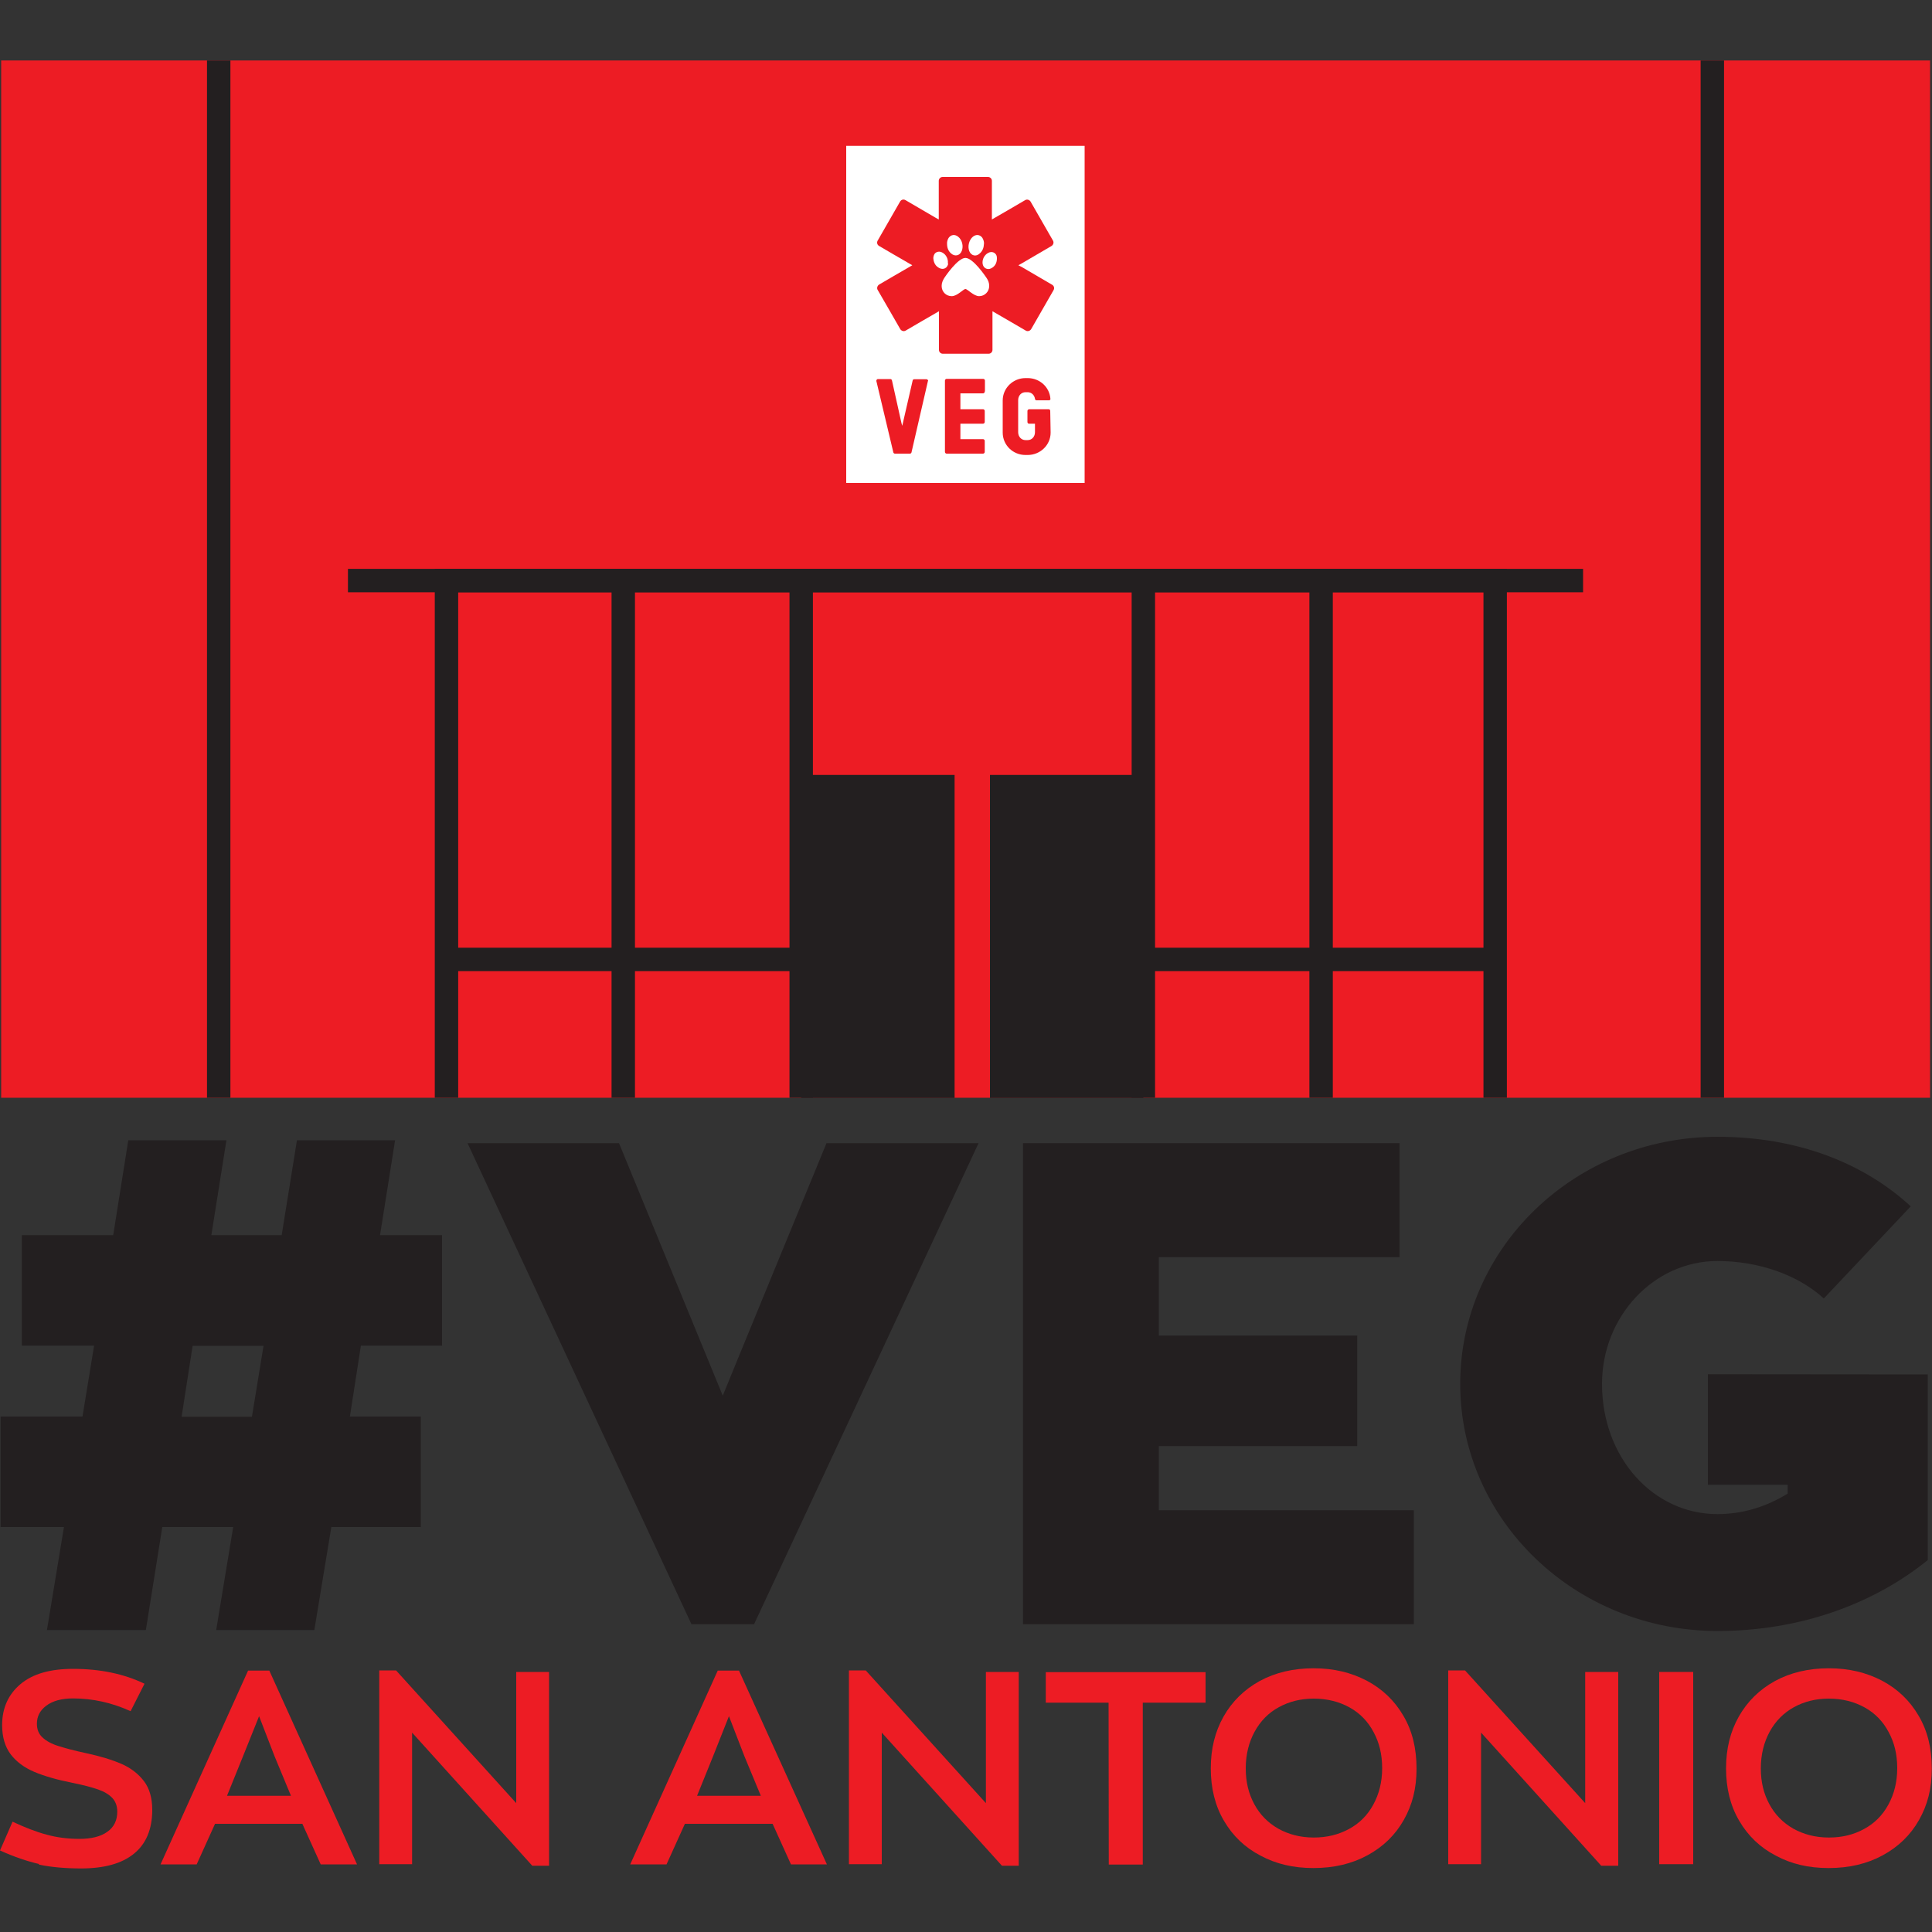 <?xml version="1.0" encoding="UTF-8"?>
<!-- Generator: Adobe Illustrator 28.2.0, SVG Export Plug-In . SVG Version: 6.00 Build 0)  -->
<svg xmlns="http://www.w3.org/2000/svg" xmlns:xlink="http://www.w3.org/1999/xlink" version="1.1" id="Layer_1" x="0px" y="0px" viewBox="0 0 1000 1000" style="enable-background:new 0 0 1000 1000;" xml:space="preserve">
<rect x="0" y="0" width="1000" height="1000" fill="#333333" stroke="none"/>
<style type="text/css">
	.st0{fill:#231F20;}
	.st1{fill:#ED1C24;}
	.st2{fill:#FFFFFF;}
	.st3{fill:none;stroke:#231F20;stroke-width:12.119;stroke-miterlimit:10;}
</style>
<g>
	<g>
		<path class="st0" d="M153.7,590.2h50.8l-7.8,49.1h32.1v57.2h-42l-5.7,36.7h36.7v57.2h-46.3l-8.8,53.3h-50.8l8.8-53.3H84l-8.5,53.3    H24.3l8.8-53.3H0.3v-57.2h42.4l6-36.7H11.3v-57.2h47.3l7.8-49.1h50.8l-7.8,49.1h36.4L153.7,590.2L153.7,590.2z M136.4,696.6H99.7    L94,733.3h36.4L136.4,696.6z"></path>
		<path class="st0" d="M427.8,591.7h78.7l-116.2,249h-32.4L242,591.7h78.4l53.7,130.7C374,722.4,427.8,591.7,427.8,591.7z"></path>
		<path class="st0" d="M731.8,781.7v59H529.5v-249h194.9v59H599.8v40.6h102.7v57.2H599.8v33.2L731.8,781.7L731.8,781.7z"></path>
		<path class="st0" d="M997.8,711.4v96.1c-27.9,22.6-66,36.7-108.8,36.7c-73.4,0-133.2-57.2-133.2-127.9S815.5,588.4,889,588.4    c41.7,0,75.9,13.8,100,36L944,672.1c-13.4-12.3-33.9-19.4-55.1-19.4c-32.8,0-59.7,28.6-59.7,63.6c0,38.5,26.8,67.4,59.7,67.4    c13.4,0,25.4-3.9,36.4-10.6v-4.6H884v-57.2L997.8,711.4L997.8,711.4z"></path>
	</g>
	<g>
		<path class="st1" d="M20.2,964.8c-6.1-1.4-12.9-3.7-20.2-7l6.5-14.9c6.4,3,12.3,5.3,17.6,6.7c5.4,1.5,11.1,2.2,17.1,2.2    s11-1.2,14.4-3.7c3.4-2.4,5.1-5.9,5.1-10.4c0-2.9-0.9-5.3-2.6-7.1s-4.2-3.3-7.4-4.4c-3.2-1.1-7.6-2.3-13.2-3.4    c-8-1.6-14.6-3.5-19.8-5.7c-5.2-2.2-9.3-5.3-12.2-9.1c-2.9-3.9-4.4-8.9-4.4-15.1c0-8.8,3.2-15.9,9.5-21.2    c6.3-5.3,15.3-7.9,27.2-7.9c14.1,0,26.4,2.6,37,7.7l-7.2,14.2c-9.7-4.4-19.6-6.6-29.8-6.6c-6,0-10.6,1.3-13.9,3.8    s-4.8,5.6-4.8,9.3c0,2.9,0.9,5.3,2.9,7.1c1.9,1.8,4.6,3.3,8.1,4.4c3.5,1.1,8.2,2.4,14.3,3.7c7.5,1.6,13.7,3.5,18.5,5.6    c4.8,2.1,8.7,5.1,11.6,8.9c2.9,3.8,4.3,8.8,4.3,14.9c0,10-3.2,17.6-9.5,22.7c-6.3,5.1-15.4,7.6-27.3,7.6c-8.5,0-15.8-0.7-21.9-2    L20.2,964.8z"></path>
		<path class="st1" d="M156.8,944h-45.5l-9.5,21H83.1l45.3-100.3h11L184.8,965H166l-9.5-21H156.8z M125.8,909l-8.3,20.5h33.1    l-8.5-20.5l-8-20.7C134.1,888.3,125.8,909,125.8,909z"></path>
		<path class="st1" d="M284.2,865.4v100.3h-8.7l-62.2-68.9v68.1h-17V864.6h8.7l62.2,68.7v-67.9C267.1,865.4,284.2,865.4,284.2,865.4    z"></path>
		<path class="st1" d="M400,944h-45.5l-9.5,21h-18.8l45.3-100.3h11L428,965h-18.6l-9.5-21H400z M369.1,909l-8.3,20.5h33l-8.5-20.5    l-8-20.7L369.1,909z"></path>
		<path class="st1" d="M527.3,865.4v100.3h-8.7l-62.2-68.9v68.1h-17V864.6h8.7l62.2,68.7v-67.9H527.3L527.3,865.4z"></path>
		<path class="st1" d="M573.8,881.3h-32.5v-15.8H624v15.8h-32.5v83.8h-17.6L573.8,881.3L573.8,881.3z"></path>
		<path class="st1" d="M652.5,960.5c-8.1-4.2-14.4-10.2-19-18.1c-4.6-7.8-6.8-16.9-6.8-27.1c0-10.2,2.2-19,6.6-26.8    s10.7-14,18.7-18.4c8.1-4.4,17.4-6.6,27.9-6.6s19.4,2.2,27.5,6.4c8.1,4.3,14.4,10.3,19,18.2c4.6,7.8,6.8,16.9,6.8,27.3    s-2.2,18.8-6.6,26.6c-4.4,7.8-10.7,13.9-18.8,18.3c-8.1,4.4-17.4,6.6-28,6.6C669.5,966.9,660.5,964.8,652.5,960.5L652.5,960.5z     M698.2,946.7c5.4-2.9,9.6-7.1,12.6-12.6s4.6-11.7,4.6-18.9c0-7.2-1.5-13.2-4.4-18.6c-2.9-5.5-7-9.8-12.4-12.8    c-5.4-3-11.6-4.6-18.6-4.6c-6.7,0-12.7,1.5-18,4.4c-5.4,2.9-9.6,7.2-12.6,12.7s-4.6,11.8-4.6,19s1.5,13.1,4.4,18.5    c2.9,5.4,7,9.6,12.4,12.7c5.4,3,11.5,4.6,18.4,4.6S692.8,949.6,698.2,946.7z"></path>
		<path class="st1" d="M837.6,865.4v100.3h-8.8l-62.2-68.9v68.1h-17V864.6h8.7l62.2,68.7v-67.9H837.6L837.6,865.4z"></path>
		<path class="st1" d="M858.8,865.4h17.6v99.5h-17.6V865.4z"></path>
		<path class="st1" d="M919.2,960.5c-8.1-4.2-14.4-10.2-19-18.1c-4.6-7.8-6.8-16.9-6.8-27.1c0-10.2,2.2-19,6.6-26.8    c4.4-7.8,10.7-14,18.7-18.4c8.1-4.4,17.4-6.6,27.9-6.6s19.4,2.2,27.5,6.4c8.1,4.3,14.4,10.3,19,18.2c4.6,7.8,6.8,16.9,6.8,27.3    s-2.2,18.8-6.6,26.6c-4.4,7.8-10.7,13.9-18.8,18.3c-8.1,4.4-17.4,6.6-28,6.6C936.1,966.9,927.2,964.8,919.2,960.5L919.2,960.5z     M964.8,946.7c5.4-2.9,9.6-7.1,12.6-12.6s4.6-11.7,4.6-18.9c0-7.2-1.5-13.2-4.4-18.6c-2.9-5.5-7-9.8-12.4-12.8s-11.6-4.6-18.6-4.6    c-6.7,0-12.7,1.5-18,4.4c-5.3,2.9-9.6,7.2-12.6,12.7s-4.6,11.8-4.6,19s1.5,13.1,4.4,18.5c2.9,5.4,7,9.6,12.4,12.7    c5.4,3,11.5,4.6,18.4,4.6C953.6,951.1,959.5,949.6,964.8,946.7L964.8,946.7z"></path>
	</g>
	<rect x="0.6" y="31.3" class="st1" width="998.4" height="536.9"></rect>
	<g>
		<path class="st2" d="M438,75.5v174.5h123.4V75.5H438z M480.3,197.2l-8.5,36.9c-0.1,0.4-0.4,0.7-0.8,0.7l0,0l0,0l0,0h-7.8l0,0    c-0.4,0-0.7-0.3-0.8-0.6l-8.8-37v-0.1c0-0.5,0.4-0.9,0.8-0.9h6.4c0.5,0,0.8,0.3,0.9,0.8l0,0l4.9,22c0.1,0.5,0.3,0.9,0.4,1.4    l5.4-23.5c0.1-0.4,0.4-0.6,0.8-0.6h6.3c0.5,0,0.9,0.4,0.9,0.9L480.3,197.2L480.3,197.2z M509.7,202.7c0,0.5-0.4,0.9-0.9,0.9h-11.7    v8.2h11.7c0.5,0,0.9,0.4,0.9,0.9v5.7c0,0.5-0.4,0.9-0.9,0.9h-11.7v8h11.7c0.5,0,0.9,0.4,0.9,0.9v5.7c0,0.5-0.4,0.9-0.9,0.9H490    c-0.5,0-0.9-0.4-0.9-0.9v-36.9c0-0.5,0.4-0.9,0.9-0.9h18.9c0.5,0,0.9,0.4,0.9,0.9v5.6H509.7z M543.8,223.9    c0,6.5-5.4,11.6-11.9,11.6h-1.1c-6.5,0-11.8-5.1-11.8-11.6v-16.6c0-6.5,5.4-11.6,11.8-11.6h1.1c6.3,0,11.4,4.7,11.8,10.8    c0,0.5-0.4,0.7-0.8,0.7h-6.4c-0.4,0-0.8-0.3-0.8-0.8l0,0c-0.3-1.9-1.8-3.4-3.8-3.4h-1.1c-2.3,0-3.8,1.9-3.8,4.1v16.6    c0,2.3,1.6,4.1,3.8,4.1h1.1c2.3,0,3.8-1.9,3.8-4.1v-4.4h-3.1c-0.5,0-0.8-0.4-0.8-0.9v-5.7c0-0.5,0.4-0.8,0.8-0.9h10.2    c0.5,0,0.8,0.4,0.8,0.9L543.8,223.9L543.8,223.9z M529.2,138.4L529.2,138.4l7.7,4.5l7.7,4.5c1,0.6,1.3,1.8,0.7,2.8l-5.8,10.1    l-5.8,10.1c-0.6,0.9-1.8,1.3-2.8,0.7l-7.7-4.5l-9.5-5.5v20c0,1.1-0.9,2-2,2H488c-1.1,0-2-0.9-2-2v-20l-9.5,5.5l-7.7,4.5    c-1,0.6-2.2,0.2-2.8-0.7l-5.8-10.1l-5.9-10.2c-0.6-0.9-0.2-2.2,0.7-2.8l7.7-4.5l9.5-5.5l-9.5-5.5l-7.7-4.5c-1-0.6-1.3-1.8-0.7-2.8    l5.8-10.1l5.8-10.1c0.6-1,1.8-1.3,2.8-0.7l7.7,4.5l7.7,4.5l1.8,1v-20c0-1.1,0.9-2,2-2h23.5c1.1,0,2,0.9,2,2v20l9.5-5.5l7.7-4.5    c1-0.6,2.2-0.2,2.8,0.7l5.8,10.1l5.8,10.1c0.6,1,0.2,2.2-0.7,2.8l-7.7,4.5l-7.7,4.5l-1.8,1C527.4,137.4,529.2,138.4,529.2,138.4z"></path>
		<path class="st2" d="M510.6,143.8c-0.4-0.6-6.9-10.3-10.9-10.3s-10.5,9.7-10.9,10.3c-0.8,1.3-1.4,2.6-1.4,4.1c0,0.1,0,0.1,0,0.2    c0,2.9,2.3,5.2,5.2,5.2s6-3.7,7.1-3.7l0,0c1.1,0,4.3,3.7,7.1,3.7s5.2-2.3,5.2-5.2c0,0,0-0.1,0-0.2    C512,146.4,511.5,145.1,510.6,143.8L510.6,143.8z"></path>
		<path class="st2" d="M507.1,131.2c1.5-1.3,2.1-3,2.2-5c0-0.3,0-0.5,0-0.7c-0.1-0.9-0.4-1.7-0.9-2.5c-1.2-1.6-3.2-1.8-4.8-0.5    c-2,1.6-2.9,5-1.9,7.5C502.7,132.4,505.2,133,507.1,131.2L507.1,131.2z"></path>
		<path class="st2" d="M514.3,130.7c-0.9-0.4-1.9-0.3-2.8,0.2c-2,1-3.2,3.4-2.9,5.6c0.3,2.2,2.4,3.4,4.4,2.4c2-1,2.9-2.7,3-4.9    c0-0.2,0-0.4,0-0.5C516,132.3,515.5,131.3,514.3,130.7L514.3,130.7z"></path>
		<path class="st2" d="M492.3,131.2c1.9,1.7,4.5,1.2,5.5-1.3c1-2.5,0.2-5.8-1.9-7.4c-1.6-1.3-3.6-1.1-4.8,0.5    c-0.5,0.7-0.8,1.6-0.9,2.5c0,0.3,0,0.5,0,0.7C490.2,128.2,490.8,129.9,492.3,131.2L492.3,131.2z"></path>
		<path class="st2" d="M490.6,136.4c0.3-2.3-0.9-4.7-2.9-5.7c-0.9-0.5-1.9-0.6-2.8-0.2c-1.2,0.5-1.6,1.5-1.8,2.7c0,0.2,0,0.4,0,0.6    c0.2,2.2,1.1,4,3.2,5s4.1-0.1,4.5-2.4H490.6z"></path>
	</g>
	<g>
		<polyline class="st3" points="231.1,568.2 231.1,300.5 773.9,300.5 773.9,568.2   "></polyline>
		<line class="st3" x1="180.1" y1="300.5" x2="819.4" y2="300.5"></line>
		<line class="st3" x1="683.8" y1="300.5" x2="683.8" y2="568.2"></line>
		<line class="st3" x1="591.8" y1="300.5" x2="591.8" y2="568.2"></line>
		<line class="st3" x1="414.7" y1="300.5" x2="414.7" y2="568.2"></line>
		<line class="st3" x1="322.6" y1="300.5" x2="322.6" y2="568.2"></line>
		<rect x="414.7" y="401.1" class="st0" width="79.4" height="167.2"></rect>
		<line class="st3" x1="414.7" y1="496.6" x2="231.1" y2="496.6"></line>
		<line class="st3" x1="774" y1="496.6" x2="593.7" y2="496.6"></line>
		<rect x="512.4" y="401.1" class="st0" width="79.4" height="167.2"></rect>
	</g>
	<g>
		<polyline class="st3" points="886.3,31.3 886.3,112.8 886.3,165.8 886.3,374.6 886.3,427.6 886.3,568.2   "></polyline>
		<polyline class="st3" points="113.2,31.3 113.2,112.8 113.2,165.8 113.2,374.6 113.2,427.6 113.2,568.2   "></polyline>
	</g>
</g>
</svg>
